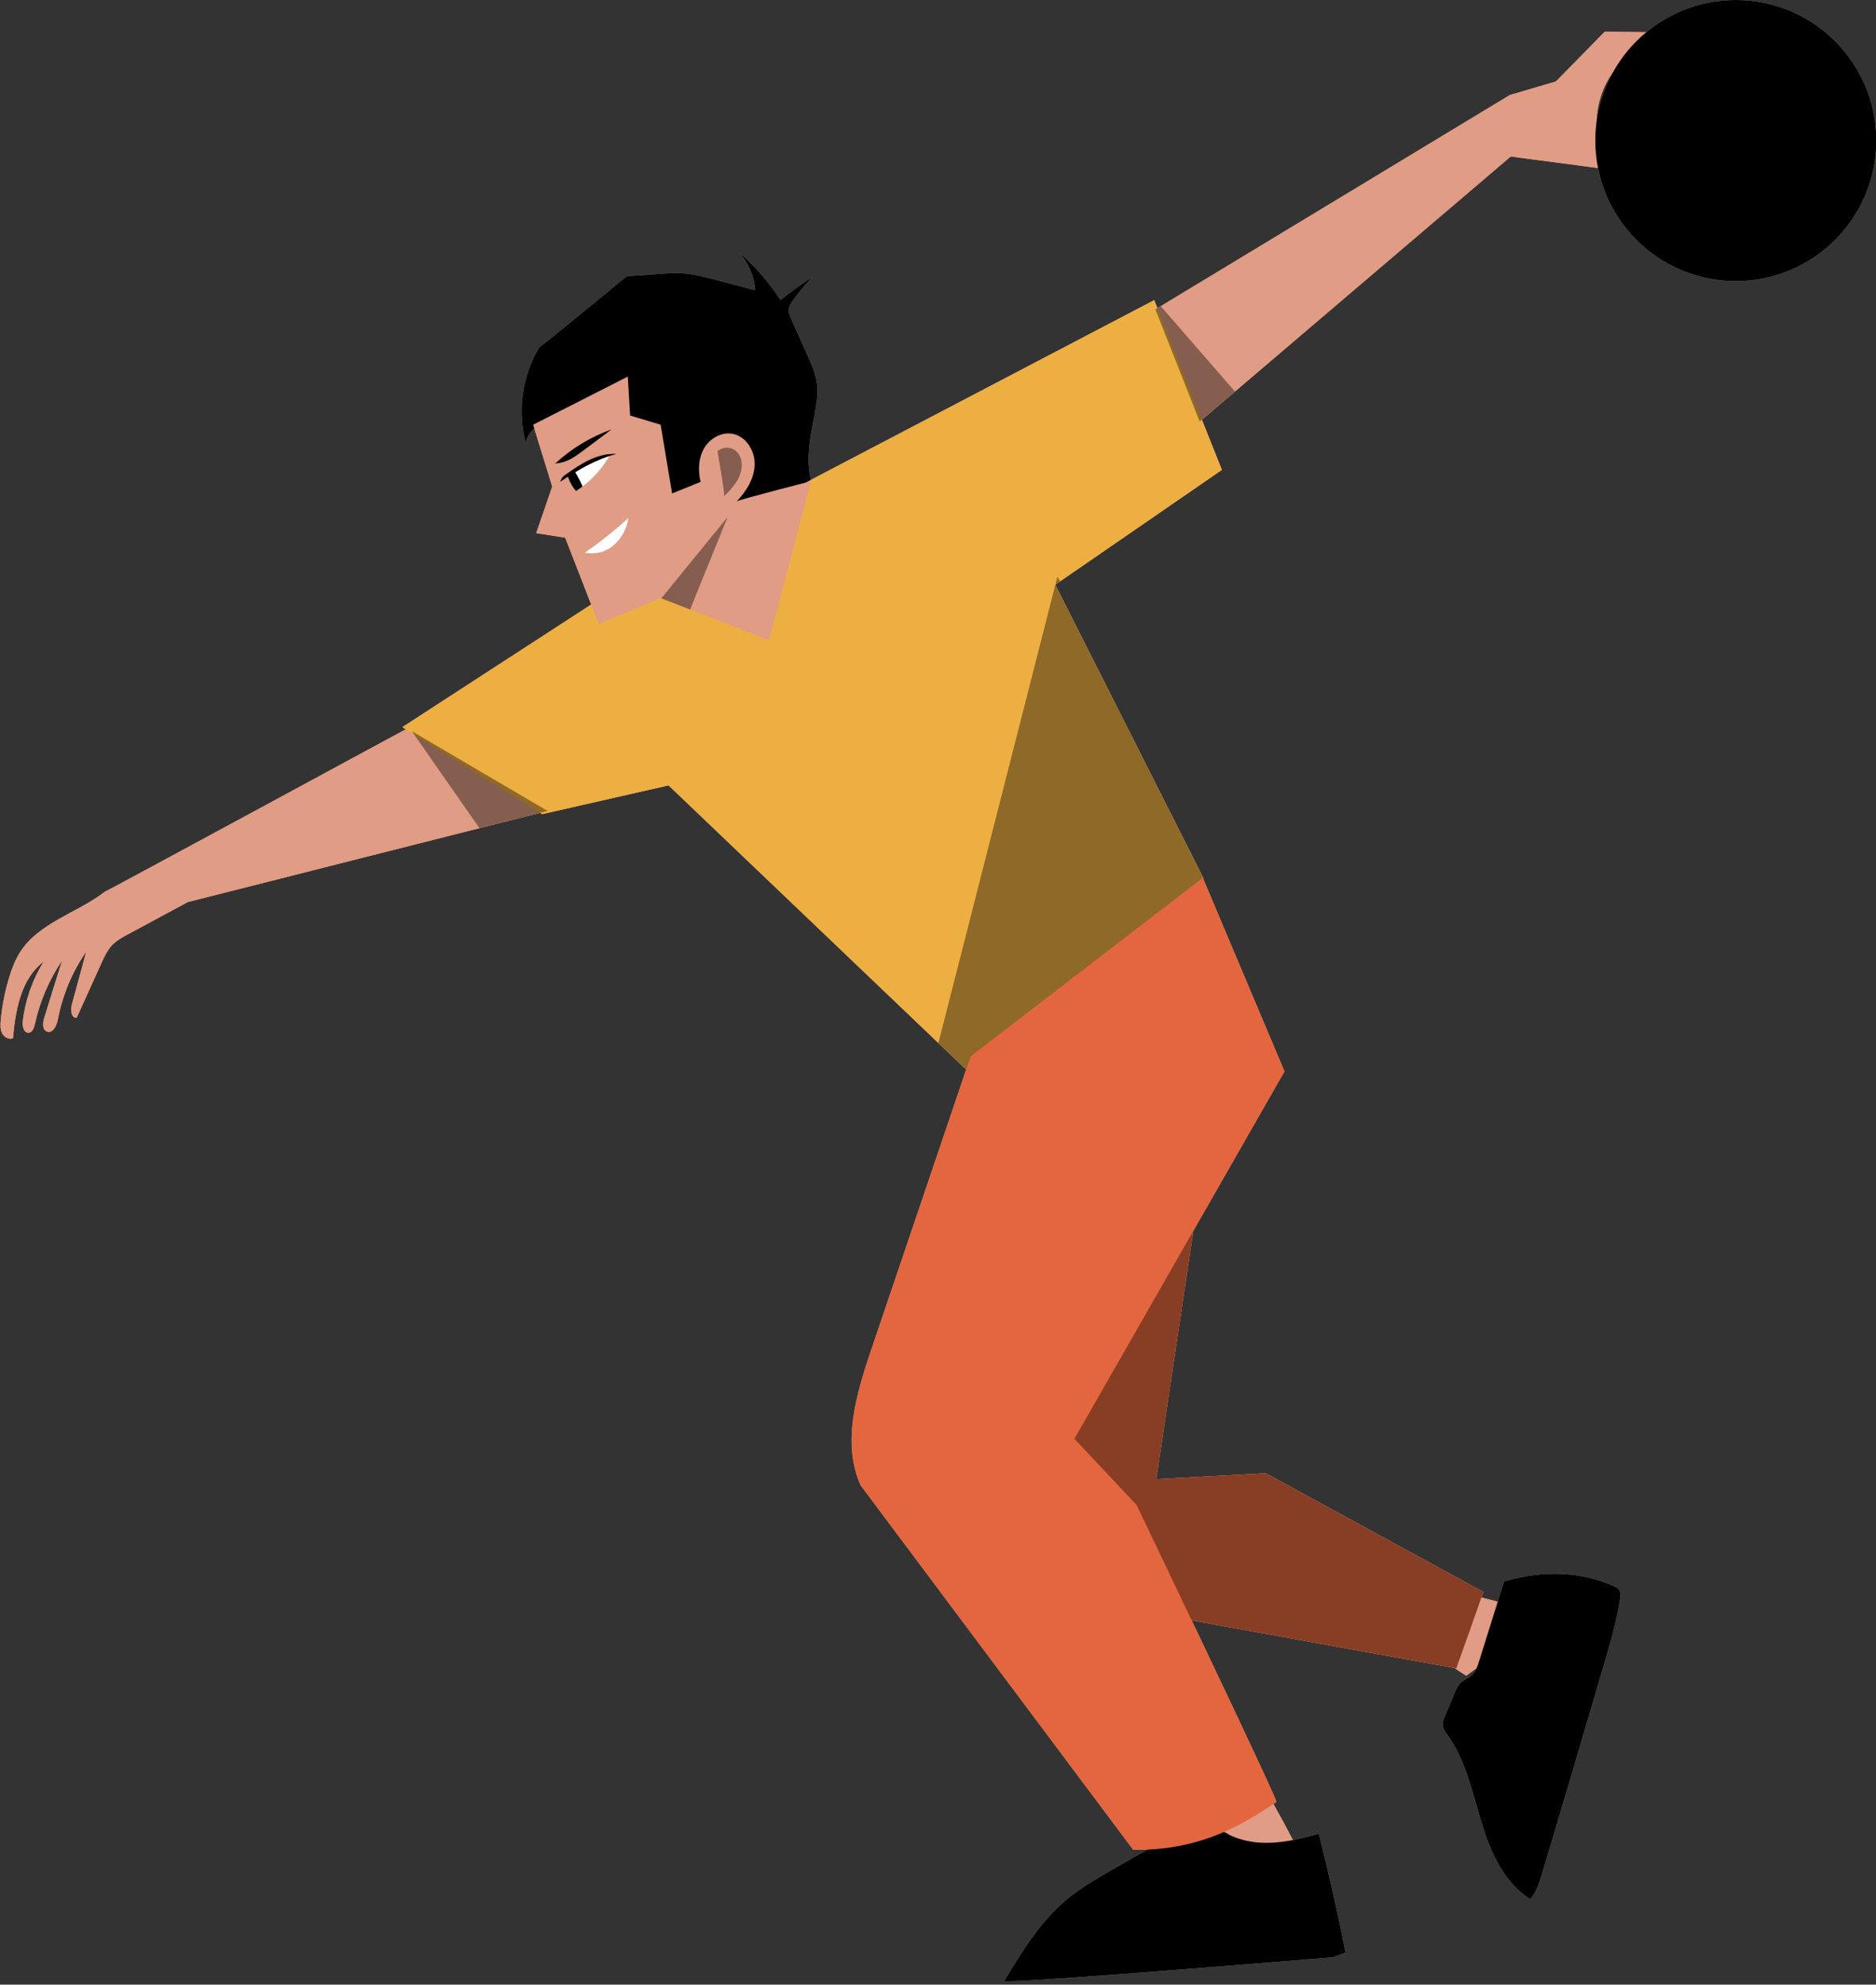 <?xml version="1.0" encoding="UTF-8"?><svg xmlns="http://www.w3.org/2000/svg" xmlns:xlink="http://www.w3.org/1999/xlink" clip-rule="evenodd" fill-rule="evenodd" height="423.6" preserveAspectRatio="xMidYMid meet" stroke-linejoin="round" stroke-miterlimit="2" version="1.0" viewBox="-0.1 -0.0 400.6 423.6" width="400.6" zoomAndPan="magnify"><rect x="-0.1" y="-0.0" width="400.6" height="423.6" fill="#333333" stroke="none"/><g><g transform="translate(-31.948 -25.92)"><g id="change1_10"><path d="M165.69,84.87C165.69,84.87 147.15,100.12 146.98,100.06C143.3,106.19 142.26,113.85 144.18,120.74C144.18,118.29 146.64,116.67 148.8,115.51C154.4,112.52 160,109.53 165.59,106.54C164.93,109.73 164.78,113.03 165.14,116.27C167.44,116.4 169.75,116.53 171.8,117.4C172.47,122.63 173.13,127.87 173.8,133.1C176.26,131.28 179.73,131.31 182.2,130.33C182.63,132.23 183.06,134.12 184.38,136.17C191.29,133.7 198.26,131.4 205.29,129.29C203.71,124.49 204.86,119.28 205.81,114.32C206.23,112.11 206.61,109.85 206.29,107.63C206,105.62 205.17,103.73 204.33,101.87C203.17,99.27 202,96.66 200.84,94.06C200.52,93.34 200.19,92.58 200.3,91.81C200.39,91.16 200.78,90.59 201.16,90.06C202.46,88.27 203.89,86.57 205.42,84.97C203.29,86.4 201.16,87.84 198.51,89.94C196.06,86.18 193.09,82.76 189.71,79.8C191.54,82.01 192.89,84.62 193.09,87.85C189.33,86.93 185.61,85.81 181.84,84.94C180.75,84.69 179.65,84.45 178.54,84.33C175.47,83.98 172.39,84.48 165.69,84.87Z" fill="#e09c85" fill-rule="nonzero"/></g><g id="change1_11"><path d="M278.57,91.96L288.03,115.9L354.44,59.33C354.44,59.33 375.1,62.03 375.46,62.12C370.89,54.96 372.23,44.6 378.48,38.85C381.44,36.13 385.19,34.46 388.87,32.84L374.52,32.69L364.1,43.31L354.25,46.21L278.57,91.96Z" fill="#e09c85" fill-rule="nonzero"/></g><g id="change1_12"><path d="M148.76,199L118.81,181.41C118.81,181.41 54.48,216.22 54.22,216.27C48.29,220.81 40.17,222.85 36.15,229.13C35.11,230.75 34.42,232.57 33.85,234.41C32.92,237.42 32.3,240.53 32.01,243.66C31.92,244.6 31.87,245.59 32.29,246.44C32.71,247.29 33.76,247.89 34.62,247.5C35.15,241.48 36.34,234.82 41.16,231.17C38.79,235.01 37.26,239.36 36.71,243.83C36.57,244.92 36.94,246.47 38.02,246.34C38.8,246.24 39.11,245.31 39.28,244.54C40.34,239.7 42.33,235.06 45.1,230.94C43.83,235.01 42.57,239.08 41.3,243.15C40.97,244.21 40.83,245.7 41.87,246.1C43.11,246.58 43.95,244.83 44.2,243.53C45.18,238.35 47.25,233.37 50.26,229.04C49.23,232.84 48.2,236.64 47.17,240.43C46.87,241.55 47.09,243.3 48.23,243.13C49.99,239.25 51.74,235.38 53.5,231.5C54.13,230.11 54.77,228.7 55.83,227.61C56.78,226.63 58,225.97 59.2,225.32C63.45,223.03 67.71,220.74 71.96,218.45L148.76,199Z" fill="#e09c85" fill-rule="nonzero"/></g><g id="change1_13"><path d="M288.94,416.68L302.82,409.23C302.82,409.23 308.99,420.15 308.58,420.33C304.03,420.72 299,420.99 295.36,418.22C294.16,417.32 292.95,416.06 288.94,416.68Z" fill="#e09c85" fill-rule="nonzero"/></g><g id="change1_14"><path d="M347.52,366.71L352.02,367.87C352.02,367.87 348.46,380.7 348.15,381.25C347.08,382.03 346.01,382.81 344.94,383.58C343.96,382.9 342.89,382.35 341.99,381.53C344.85,377.14 346.74,372.14 347.52,366.71Z" fill="#e09c85" fill-rule="nonzero"/></g><g id="change1_15"><path d="M289.97,414.2C292.65,417.42 296.92,419 301.1,419.22C305.28,419.44 309.43,418.45 313.46,417.3C315.59,425.7 317.5,434.16 319.18,442.66C318.3,443 317.42,443.33 316.54,443.67C316.54,443.67 245.84,449.54 246.29,448.72C250.08,442.45 253.97,436.06 259.59,431.37C262.54,428.91 265.88,426.98 269.21,425.06C275.35,421.52 281.48,417.98 289.97,414.2Z" fill="#e09c85" fill-rule="nonzero"/></g><g id="change1_16"><path d="M353.03,363.46C351.27,369.09 349.51,374.72 347.74,380.35C347.36,381.58 346.92,382.88 345.91,383.68C345.3,384.16 344.53,384.41 343.93,384.91C343.21,385.51 342.83,386.41 342.47,387.27C341.78,388.92 341.08,390.57 340.39,392.23C340.13,392.85 339.86,393.51 339.93,394.19C340.01,394.97 340.51,395.63 340.97,396.27C344.85,401.69 346.24,408.43 348.17,414.81C350.1,421.19 353,427.79 358.66,431.31C360.02,429.56 360.69,427.38 361.32,425.26C365.71,410.58 370.06,395.88 374.37,381.18C375.73,376.53 377.09,371.86 377.81,367.06C377.9,366.47 377.96,365.82 377.65,365.31C377.39,364.89 376.91,364.66 376.46,364.46C369.66,361.47 361.85,360.88 353.03,363.46Z" fill="#e09c85" fill-rule="nonzero"/></g><g id="change1_17"><circle cx="402.51" cy="55.92" fill="#e09c85" r="30"/></g><g id="change1_18"><path d="M278.32,89.98L204.61,128.55L158.04,154.98L117.76,181.12L147.62,199.69L174.61,193.55L238.3,254.34L288.87,213.45L257.18,150.72L292.77,126.21L278.32,89.98Z" fill="#e09c85" fill-rule="nonzero"/></g><g opacity=".4"><g id="change1_28"><path d="M278.32,89.98L204.61,128.55L158.04,154.98L117.76,181.12L147.62,199.69L174.61,193.55L238.3,254.34L288.87,213.45L257.18,150.72L292.77,126.21L278.32,89.98Z" fill="#e09c85" fill-opacity=".4" fill-rule="nonzero"/></g><clipPath id="a"><g id="change2_18"><path d="M278.32,89.98L204.61,128.55L158.04,154.98L117.76,181.12L147.62,199.69L174.61,193.55L238.3,254.34L288.87,213.45L257.18,150.72L292.77,126.21L278.32,89.98Z" fill="inherit"/></g></clipPath><g clip-path="url(#a)" id="change1_1"><path d="M257.63,149.06L228.19,264.4L298.84,211.68L257.63,149.06Z" fill="#e09c85" fill-rule="nonzero"/></g></g><g id="change1_19"><path d="M288.44,276.74L278.76,341.62L302.14,340.37L348.6,365.7L342.82,382.01L270.74,368.96L249.98,329.53L288.44,276.74Z" fill="#e09c85" fill-rule="nonzero"/></g><g id="change1_20"><path d="M288.44,276.74L278.76,341.62L302.14,340.37L348.6,365.7L342.82,382.01L270.74,368.96L249.98,329.53L288.44,276.74Z" fill="#e09c85" fill-opacity=".4" fill-rule="nonzero"/></g><g id="change1_21"><path d="M288.69,213.27L306.14,254.6L261.28,333.02L274.56,347.15C274.56,347.15 304.76,410.13 304.41,410.53C300.43,413.25 296.27,415.74 291.79,417.53C286.1,419.8 279.93,420.89 273.81,420.71C273.81,420.71 215.67,343.01 215.62,342.94C211.56,333.88 214.71,323.38 217.9,313.98C224.97,293.11 232.04,272.25 239.12,251.38L288.69,213.27Z" fill="#e09c85" fill-rule="nonzero"/></g><g id="change1_22"><path d="M145.69,116.57L149.77,129.77L146.35,139.71L152.54,140.69L159.71,159.11L172.91,153.57L196.06,162.54L205.03,128.63C205.03,128.63 189.05,132.71 189.14,132.96C191.21,130.81 192.92,128.09 193,125.1C193.08,122.11 191.1,118.95 188.15,118.49C185.76,118.11 183.32,119.6 182.14,121.71C180.96,123.82 180.88,126.42 181.46,128.77L175.37,131.24L172.92,116.57L166.4,114.61L165.91,106.3L145.69,116.57Z" fill="#e09c85" fill-rule="nonzero"/></g><g opacity=".4"><g id="change1_9"><path d="M145.69,116.57L149.77,129.77L146.35,139.71L152.54,140.69L159.71,159.11L172.91,153.57L196.06,162.54L205.03,128.63C205.03,128.63 189.05,132.71 189.14,132.96C191.21,130.81 192.92,128.09 193,125.1C193.08,122.11 191.1,118.95 188.15,118.49C185.76,118.11 183.32,119.6 182.14,121.71C180.96,123.82 180.88,126.42 181.46,128.77L175.37,131.24L172.92,116.57L166.4,114.61L165.91,106.3L145.69,116.57Z" fill="#e09c85" fill-opacity=".4" fill-rule="nonzero"/></g><g><clipPath id="b"><g id="change2_16"><path d="M145.69,116.57L149.77,129.77L146.35,139.71L152.54,140.69L159.71,159.11L172.91,153.57L196.06,162.54L205.03,128.63C205.03,128.63 189.05,132.71 189.14,132.96C191.21,130.81 192.92,128.09 193,125.1C193.08,122.11 191.1,118.95 188.15,118.49C185.76,118.11 183.32,119.6 182.14,121.71C180.96,123.82 180.88,126.42 181.46,128.77L175.37,131.24L172.92,116.57L166.4,114.61L165.91,106.3L145.69,116.57Z" fill="inherit"/></g></clipPath><g clip-path="url(#b)" fill="#e09c85" fill-rule="nonzero" id="change1_31"><path d="M172.23,154.65L187.22,136.27L178.57,157.59L172.23,154.65Z" fill="inherit"/><path d="M185.05,122.21C185.05,122.21 186.75,131.79 186.47,131.86C187.64,130.66 188.83,129.44 189.57,127.94C190.31,126.44 190.54,124.59 189.75,123.11C188.97,121.64 186.98,120.78 185.05,122.21Z" fill="inherit"/></g></g></g><g opacity=".4"><g id="change1_29"><path d="M278.57,91.96L288.03,115.9L354.44,59.33C354.44,59.33 375.1,62.03 375.46,62.12C370.89,54.96 372.23,44.6 378.48,38.85C381.44,36.13 385.19,34.46 388.87,32.84L374.52,32.69L364.1,43.31L354.25,46.21L278.57,91.96Z" fill="#e09c85" fill-opacity=".4" fill-rule="nonzero"/></g><clipPath id="c"><g id="change2_3"><path d="M278.57,91.96L288.03,115.9L354.44,59.33C354.44,59.33 375.1,62.03 375.46,62.12C370.89,54.96 372.23,44.6 378.48,38.85C381.44,36.13 385.19,34.46 388.87,32.84L374.52,32.69L364.1,43.31L354.25,46.21L278.57,91.96Z" fill="inherit"/></g></clipPath><g clip-path="url(#c)" id="change1_8"><path d="M276.44,87.52L300.91,115.63L285.98,121.71L276.44,87.52Z" fill="#e09c85" fill-rule="nonzero"/></g></g><g opacity=".4"><g id="change1_27"><path d="M148.76,199L118.81,181.41C118.81,181.41 54.48,216.22 54.22,216.27C48.29,220.81 40.17,222.85 36.15,229.13C35.11,230.75 34.42,232.57 33.85,234.41C32.92,237.42 32.3,240.53 32.01,243.66C31.92,244.6 31.87,245.59 32.29,246.44C32.71,247.29 33.76,247.89 34.62,247.5C35.15,241.48 36.34,234.82 41.16,231.17C38.79,235.01 37.26,239.36 36.71,243.83C36.57,244.92 36.94,246.47 38.02,246.34C38.8,246.24 39.11,245.31 39.28,244.54C40.34,239.7 42.33,235.06 45.1,230.94C43.83,235.01 42.57,239.08 41.3,243.15C40.97,244.21 40.83,245.7 41.87,246.1C43.11,246.58 43.95,244.83 44.2,243.53C45.18,238.35 47.25,233.37 50.26,229.04C49.23,232.84 48.2,236.64 47.17,240.43C46.87,241.55 47.09,243.3 48.23,243.13C49.99,239.25 51.74,235.38 53.5,231.5C54.13,230.11 54.77,228.7 55.83,227.61C56.78,226.63 58,225.97 59.2,225.32C63.45,223.03 67.71,220.74 71.96,218.45L148.76,199Z" fill="#e09c85" fill-opacity=".4" fill-rule="nonzero"/></g><clipPath id="d"><g id="change2_19"><path d="M148.76,199L118.81,181.41C118.81,181.41 54.48,216.22 54.22,216.27C48.29,220.81 40.17,222.85 36.15,229.13C35.11,230.75 34.42,232.57 33.85,234.41C32.92,237.42 32.3,240.53 32.01,243.66C31.92,244.6 31.87,245.59 32.29,246.44C32.71,247.29 33.76,247.89 34.62,247.5C35.15,241.48 36.34,234.82 41.16,231.17C38.79,235.01 37.26,239.36 36.71,243.83C36.57,244.92 36.94,246.47 38.02,246.34C38.8,246.24 39.11,245.31 39.28,244.54C40.34,239.7 42.33,235.06 45.1,230.94C43.83,235.01 42.57,239.08 41.3,243.15C40.97,244.21 40.83,245.7 41.87,246.1C43.11,246.58 43.95,244.83 44.2,243.53C45.18,238.35 47.25,233.37 50.26,229.04C49.23,232.84 48.2,236.64 47.17,240.43C46.87,241.55 47.09,243.3 48.23,243.13C49.99,239.25 51.74,235.38 53.5,231.5C54.13,230.11 54.77,228.7 55.83,227.61C56.78,226.63 58,225.97 59.2,225.32C63.45,223.03 67.71,220.74 71.96,218.45L148.76,199Z" fill="inherit"/></g></clipPath><g clip-path="url(#d)" id="change1_30"><path d="M116.66,177.5L139.54,210.28L154.94,203.02L116.66,177.5Z" fill="#e09c85" fill-rule="nonzero"/></g></g><g id="change1_23"><path d="M150.41,124.84C153.88,121.65 158,119.16 162.44,117.57C160.4,119.1 158.35,120.63 156.31,122.16C154.6,123.43 152.8,124.74 150.41,124.84Z" fill="#e09c85" fill-rule="nonzero"/></g><g id="change1_24"><path d="M156.71,143.9C159.99,141.64 163.11,139.15 166.05,136.47C165.73,138.56 164.74,140.55 163.21,142.01C161.68,143.47 159.59,144.35 156.71,143.9Z" fill="#e09c85" fill-rule="nonzero"/></g><g id="change1_25"><path d="M153.03,127.32C153.36,128.58 153.99,129.77 154.86,130.73C157.61,128.96 159.96,126.56 161.67,123.78C161.78,123.6 161.89,123.36 161.77,123.19C161.24,123.16 160.73,123.39 160.25,123.62C157.96,124.69 155.67,125.75 153.03,127.32Z" fill="#e09c85" fill-rule="nonzero"/></g><g><g id="change1_7"><path d="M153.03,127.32C153.36,128.58 153.99,129.77 154.86,130.73C157.61,128.96 159.96,126.56 161.67,123.78C161.78,123.6 161.89,123.36 161.77,123.19C161.24,123.16 160.73,123.39 160.25,123.62C157.96,124.69 155.67,125.75 153.03,127.32Z" fill="#e09c85" fill-rule="nonzero"/></g><clipPath id="e"><g id="change2_5"><path d="M153.03,127.32C153.36,128.58 153.99,129.77 154.86,130.73C157.61,128.96 159.96,126.56 161.67,123.78C161.78,123.6 161.89,123.36 161.77,123.19C161.24,123.16 160.73,123.39 160.25,123.62C157.96,124.69 155.67,125.75 153.03,127.32Z" fill="inherit"/></g></clipPath><g clip-path="url(#e)" id="change1_32"><path d="M152.01,126.64C152.62,128.54 153.43,130.58 155.18,131.52C155.54,131.71 156.01,131.84 156.35,131.6C156.81,131.27 156.64,130.56 156.41,130.04C155.95,129.01 155.44,128.01 154.88,127.04C154.59,126.55 154.26,126.04 153.73,125.83C153.2,125.62 152.45,125.91 152.01,126.64Z" fill="#e09c85" fill-rule="nonzero"/></g></g><g id="change1_26"><path d="M152.52,127.29C154.17,126.13 155.83,124.97 157.66,124.1C159.48,123.24 161.5,122.68 163.51,122.81C159.14,123.92 155.2,126.27 151.46,128.77C151.63,128.38 151.74,127.84 152.52,127.29Z" fill="#e09c85" fill-rule="nonzero"/></g></g><g transform="translate(-31.948 -25.92)"><g id="change2_9"><path d="M165.69,84.87C165.69,84.87 147.15,100.12 146.98,100.06C143.3,106.19 142.26,113.85 144.18,120.74C144.18,118.29 146.64,116.67 148.8,115.51C154.4,112.52 160,109.53 165.59,106.54C164.93,109.73 164.78,113.03 165.14,116.27C167.44,116.4 169.75,116.53 171.8,117.4C172.47,122.63 173.13,127.87 173.8,133.1C176.26,131.28 179.73,131.31 182.2,130.33C182.63,132.23 183.06,134.12 184.38,136.17C191.29,133.7 198.26,131.4 205.29,129.29C203.71,124.49 204.86,119.28 205.81,114.32C206.23,112.11 206.61,109.85 206.29,107.63C206,105.62 205.17,103.73 204.33,101.87C203.17,99.27 202,96.66 200.84,94.06C200.52,93.34 200.19,92.58 200.3,91.81C200.39,91.16 200.78,90.59 201.16,90.06C202.46,88.27 203.89,86.57 205.42,84.97C203.29,86.4 201.16,87.84 198.51,89.94C196.06,86.18 193.09,82.76 189.71,79.8C191.54,82.01 192.89,84.62 193.09,87.85C189.33,86.93 185.61,85.81 181.84,84.94C180.75,84.69 179.65,84.45 178.54,84.33C175.47,83.98 172.39,84.48 165.69,84.87Z" fill="inherit" fill-rule="nonzero"/></g><g id="change1_2"><path d="M278.57,91.96L288.03,115.9L354.44,59.33C354.44,59.33 375.1,62.03 375.46,62.12C370.89,54.96 372.23,44.6 378.48,38.85C381.44,36.13 385.19,34.46 388.87,32.84L374.52,32.69L364.1,43.31L354.25,46.21L278.57,91.96Z" fill="#e09c85" fill-rule="nonzero"/></g><g id="change1_3"><path d="M148.76,199L118.81,181.41C118.81,181.41 54.48,216.22 54.22,216.27C48.29,220.81 40.17,222.85 36.15,229.13C35.11,230.75 34.42,232.57 33.85,234.41C32.92,237.42 32.3,240.53 32.01,243.66C31.92,244.6 31.87,245.59 32.29,246.44C32.71,247.29 33.76,247.89 34.62,247.5C35.15,241.48 36.34,234.82 41.16,231.17C38.79,235.01 37.26,239.36 36.71,243.83C36.57,244.92 36.94,246.47 38.02,246.34C38.8,246.24 39.11,245.31 39.28,244.54C40.34,239.7 42.33,235.06 45.1,230.94C43.83,235.01 42.57,239.08 41.3,243.15C40.97,244.21 40.83,245.7 41.87,246.1C43.11,246.58 43.95,244.83 44.2,243.53C45.18,238.35 47.25,233.37 50.26,229.04C49.23,232.84 48.2,236.64 47.17,240.43C46.87,241.55 47.09,243.3 48.23,243.13C49.99,239.25 51.74,235.38 53.5,231.5C54.13,230.11 54.77,228.7 55.83,227.61C56.78,226.63 58,225.97 59.2,225.32C63.45,223.03 67.71,220.74 71.96,218.45L148.76,199Z" fill="#e09c85" fill-rule="nonzero"/></g><g id="change1_4"><path d="M288.94,416.68L302.82,409.23C302.82,409.23 308.99,420.15 308.58,420.33C304.03,420.72 299,420.99 295.36,418.22C294.16,417.32 292.95,416.06 288.94,416.68Z" fill="#e09c85" fill-rule="nonzero"/></g><g id="change1_5"><path d="M347.52,366.71L352.02,367.87C352.02,367.87 348.46,380.7 348.15,381.25C347.08,382.03 346.01,382.81 344.94,383.58C343.96,382.9 342.89,382.35 341.99,381.53C344.85,377.14 346.74,372.14 347.52,366.71Z" fill="#e09c85" fill-rule="nonzero"/></g><g id="change2_10"><path d="M289.97,414.2C292.65,417.42 296.92,419 301.1,419.22C305.28,419.44 309.43,418.45 313.46,417.3C315.59,425.7 317.5,434.16 319.18,442.66C318.3,443 317.42,443.33 316.54,443.67C316.54,443.67 245.84,449.54 246.29,448.72C250.08,442.45 253.97,436.06 259.59,431.37C262.54,428.91 265.88,426.98 269.21,425.06C275.35,421.52 281.48,417.98 289.97,414.2Z" fill="inherit" fill-rule="nonzero"/></g><g id="change2_11"><path d="M353.03,363.46C351.27,369.09 349.51,374.72 347.74,380.35C347.36,381.58 346.92,382.88 345.91,383.68C345.3,384.16 344.53,384.41 343.93,384.91C343.21,385.51 342.83,386.41 342.47,387.27C341.78,388.92 341.08,390.57 340.39,392.23C340.13,392.85 339.86,393.51 339.93,394.19C340.01,394.97 340.51,395.63 340.97,396.27C344.85,401.69 346.24,408.43 348.17,414.81C350.1,421.19 353,427.79 358.66,431.31C360.02,429.56 360.69,427.38 361.32,425.26C365.71,410.58 370.06,395.88 374.37,381.18C375.73,376.53 377.09,371.86 377.81,367.06C377.9,366.47 377.96,365.82 377.65,365.31C377.39,364.89 376.91,364.66 376.46,364.46C369.66,361.47 361.85,360.88 353.03,363.46Z" fill="inherit" fill-rule="nonzero"/></g><g id="change2_12"><circle cx="402.51" cy="55.92" fill="inherit" r="30"/></g><g id="change3_1"><path d="M278.32,89.98L204.61,128.55L158.04,154.98L117.76,181.12L147.62,199.69L174.61,193.55L238.3,254.34L288.87,213.45L257.18,150.72L292.77,126.21L278.32,89.98Z" fill="#edaf42" fill-rule="nonzero"/></g><g opacity=".4"><clipPath id="f"><g id="change2_1"><path d="M278.32,89.98L204.61,128.55L158.04,154.98L117.76,181.12L147.62,199.69L174.61,193.55L238.3,254.34L288.87,213.45L257.18,150.72L292.77,126.21L278.32,89.98Z" fill="inherit"/></g></clipPath><g clip-path="url(#f)" id="change2_8"><path d="M257.63,149.06L228.19,264.4L298.84,211.68L257.63,149.06Z" fill="inherit" fill-rule="nonzero"/></g></g><g id="change4_1"><path d="M288.44,276.74L278.76,341.62L302.14,340.37L348.6,365.7L342.82,382.01L270.74,368.96L249.98,329.53L288.44,276.74Z" fill="#e3663e" fill-rule="nonzero"/></g><g id="change2_13"><path d="M288.44,276.74L278.76,341.62L302.14,340.37L348.6,365.7L342.82,382.01L270.74,368.96L249.98,329.53L288.44,276.74Z" fill="inherit" fill-opacity=".4" fill-rule="nonzero"/></g><g id="change4_2"><path d="M288.69,213.27L306.14,254.6L261.28,333.02L274.56,347.15C274.56,347.15 304.76,410.13 304.41,410.53C300.43,413.25 296.27,415.74 291.79,417.53C286.1,419.8 279.93,420.89 273.81,420.71C273.81,420.71 215.67,343.01 215.62,342.94C211.56,333.88 214.71,323.38 217.9,313.98C224.97,293.11 232.04,272.25 239.12,251.38L288.69,213.27Z" fill="#e3663e" fill-rule="nonzero"/></g><g id="change1_6"><path d="M145.69,116.57L149.77,129.77L146.35,139.71L152.54,140.69L159.71,159.11L172.91,153.57L196.06,162.54L205.03,128.63C205.03,128.63 189.05,132.71 189.14,132.96C191.21,130.81 192.92,128.09 193,125.1C193.08,122.11 191.1,118.95 188.15,118.49C185.76,118.11 183.32,119.6 182.14,121.71C180.96,123.82 180.88,126.42 181.46,128.77L175.37,131.24L172.92,116.57L166.4,114.61L165.91,106.3L145.69,116.57Z" fill="#e09c85" fill-rule="nonzero"/></g><g opacity=".4"><g><clipPath id="g"><g id="change2_17"><path d="M145.69,116.57L149.77,129.77L146.35,139.71L152.54,140.69L159.71,159.11L172.91,153.57L196.06,162.54L205.03,128.63C205.03,128.63 189.05,132.71 189.14,132.96C191.21,130.81 192.92,128.09 193,125.1C193.08,122.11 191.1,118.95 188.15,118.49C185.76,118.11 183.32,119.6 182.14,121.71C180.96,123.82 180.88,126.42 181.46,128.77L175.37,131.24L172.92,116.57L166.4,114.61L165.91,106.3L145.69,116.57Z" fill="inherit"/></g></clipPath><g clip-path="url(#g)" fill-rule="nonzero" id="change2_21"><path d="M172.23,154.65L187.22,136.27L178.57,157.59L172.23,154.65Z" fill="inherit"/><path d="M185.05,122.21C185.05,122.21 186.75,131.79 186.47,131.86C187.64,130.66 188.83,129.44 189.57,127.94C190.31,126.44 190.54,124.59 189.75,123.11C188.97,121.64 186.98,120.78 185.05,122.21Z" fill="inherit"/></g></g></g><g opacity=".4"><clipPath id="h"><g id="change2_2"><path d="M278.57,91.96L288.03,115.9L354.44,59.33C354.44,59.33 375.1,62.03 375.46,62.12C370.89,54.96 372.23,44.6 378.48,38.85C381.44,36.13 385.19,34.46 388.87,32.84L374.52,32.69L364.1,43.31L354.25,46.21L278.57,91.96Z" fill="inherit"/></g></clipPath><g clip-path="url(#h)" id="change2_6"><path d="M276.44,87.52L300.91,115.63L285.98,121.71L276.44,87.52Z" fill="inherit" fill-rule="nonzero"/></g></g><g opacity=".4"><clipPath id="i"><g id="change2_22"><path d="M148.76,199L118.81,181.41C118.81,181.41 54.48,216.22 54.22,216.27C48.29,220.81 40.17,222.85 36.15,229.13C35.11,230.75 34.42,232.57 33.85,234.41C32.92,237.42 32.3,240.53 32.01,243.66C31.92,244.6 31.87,245.59 32.29,246.44C32.71,247.29 33.76,247.89 34.62,247.5C35.15,241.48 36.34,234.82 41.16,231.17C38.79,235.01 37.26,239.36 36.71,243.83C36.57,244.92 36.94,246.47 38.02,246.34C38.8,246.24 39.11,245.31 39.28,244.54C40.34,239.7 42.33,235.06 45.1,230.94C43.83,235.01 42.57,239.08 41.3,243.15C40.97,244.21 40.83,245.7 41.87,246.1C43.11,246.58 43.95,244.83 44.2,243.53C45.18,238.35 47.25,233.37 50.26,229.04C49.23,232.84 48.2,236.64 47.17,240.43C46.87,241.55 47.09,243.3 48.23,243.13C49.99,239.25 51.74,235.38 53.5,231.5C54.13,230.11 54.77,228.7 55.83,227.61C56.78,226.63 58,225.97 59.2,225.32C63.45,223.03 67.71,220.74 71.96,218.45L148.76,199Z" fill="inherit"/></g></clipPath><g clip-path="url(#i)" id="change2_7"><path d="M116.66,177.5L139.54,210.28L154.94,203.02L116.66,177.5Z" fill="inherit" fill-rule="nonzero"/></g></g><g id="change2_14"><path d="M150.41,124.84C153.88,121.65 158,119.16 162.44,117.57C160.4,119.1 158.35,120.63 156.31,122.16C154.6,123.43 152.8,124.74 150.41,124.84Z" fill="inherit" fill-rule="nonzero"/></g><g id="change5_1"><path d="M156.71,143.9C159.99,141.64 163.11,139.15 166.05,136.47C165.73,138.56 164.74,140.55 163.21,142.01C161.68,143.47 159.59,144.35 156.71,143.9Z" fill="#fff" fill-rule="nonzero"/></g><g id="change5_2"><path d="M153.03,127.32C153.36,128.58 153.99,129.77 154.86,130.73C157.61,128.96 159.96,126.56 161.67,123.78C161.78,123.6 161.89,123.36 161.77,123.19C161.24,123.16 160.73,123.39 160.25,123.62C157.96,124.69 155.67,125.75 153.03,127.32Z" fill="#fff" fill-rule="nonzero"/></g><g><clipPath id="j"><g id="change2_20"><path d="M153.03,127.32C153.36,128.58 153.99,129.77 154.86,130.73C157.61,128.96 159.96,126.56 161.67,123.78C161.78,123.6 161.89,123.36 161.77,123.19C161.24,123.16 160.73,123.39 160.25,123.62C157.96,124.69 155.67,125.75 153.03,127.32Z" fill="inherit"/></g></clipPath><g clip-path="url(#j)" id="change2_4"><path d="M152.01,126.64C152.62,128.54 153.43,130.58 155.18,131.52C155.54,131.71 156.01,131.84 156.35,131.6C156.81,131.27 156.64,130.56 156.41,130.04C155.95,129.01 155.44,128.01 154.88,127.04C154.59,126.55 154.26,126.04 153.73,125.83C153.2,125.62 152.45,125.91 152.01,126.64Z" fill="inherit" fill-rule="nonzero"/></g></g><g id="change2_15"><path d="M152.52,127.29C154.17,126.13 155.83,124.97 157.66,124.1C159.48,123.24 161.5,122.68 163.51,122.81C159.14,123.92 155.2,126.27 151.46,128.77C151.63,128.38 151.74,127.84 152.52,127.29Z" fill="inherit" fill-rule="nonzero"/></g></g></g></svg>